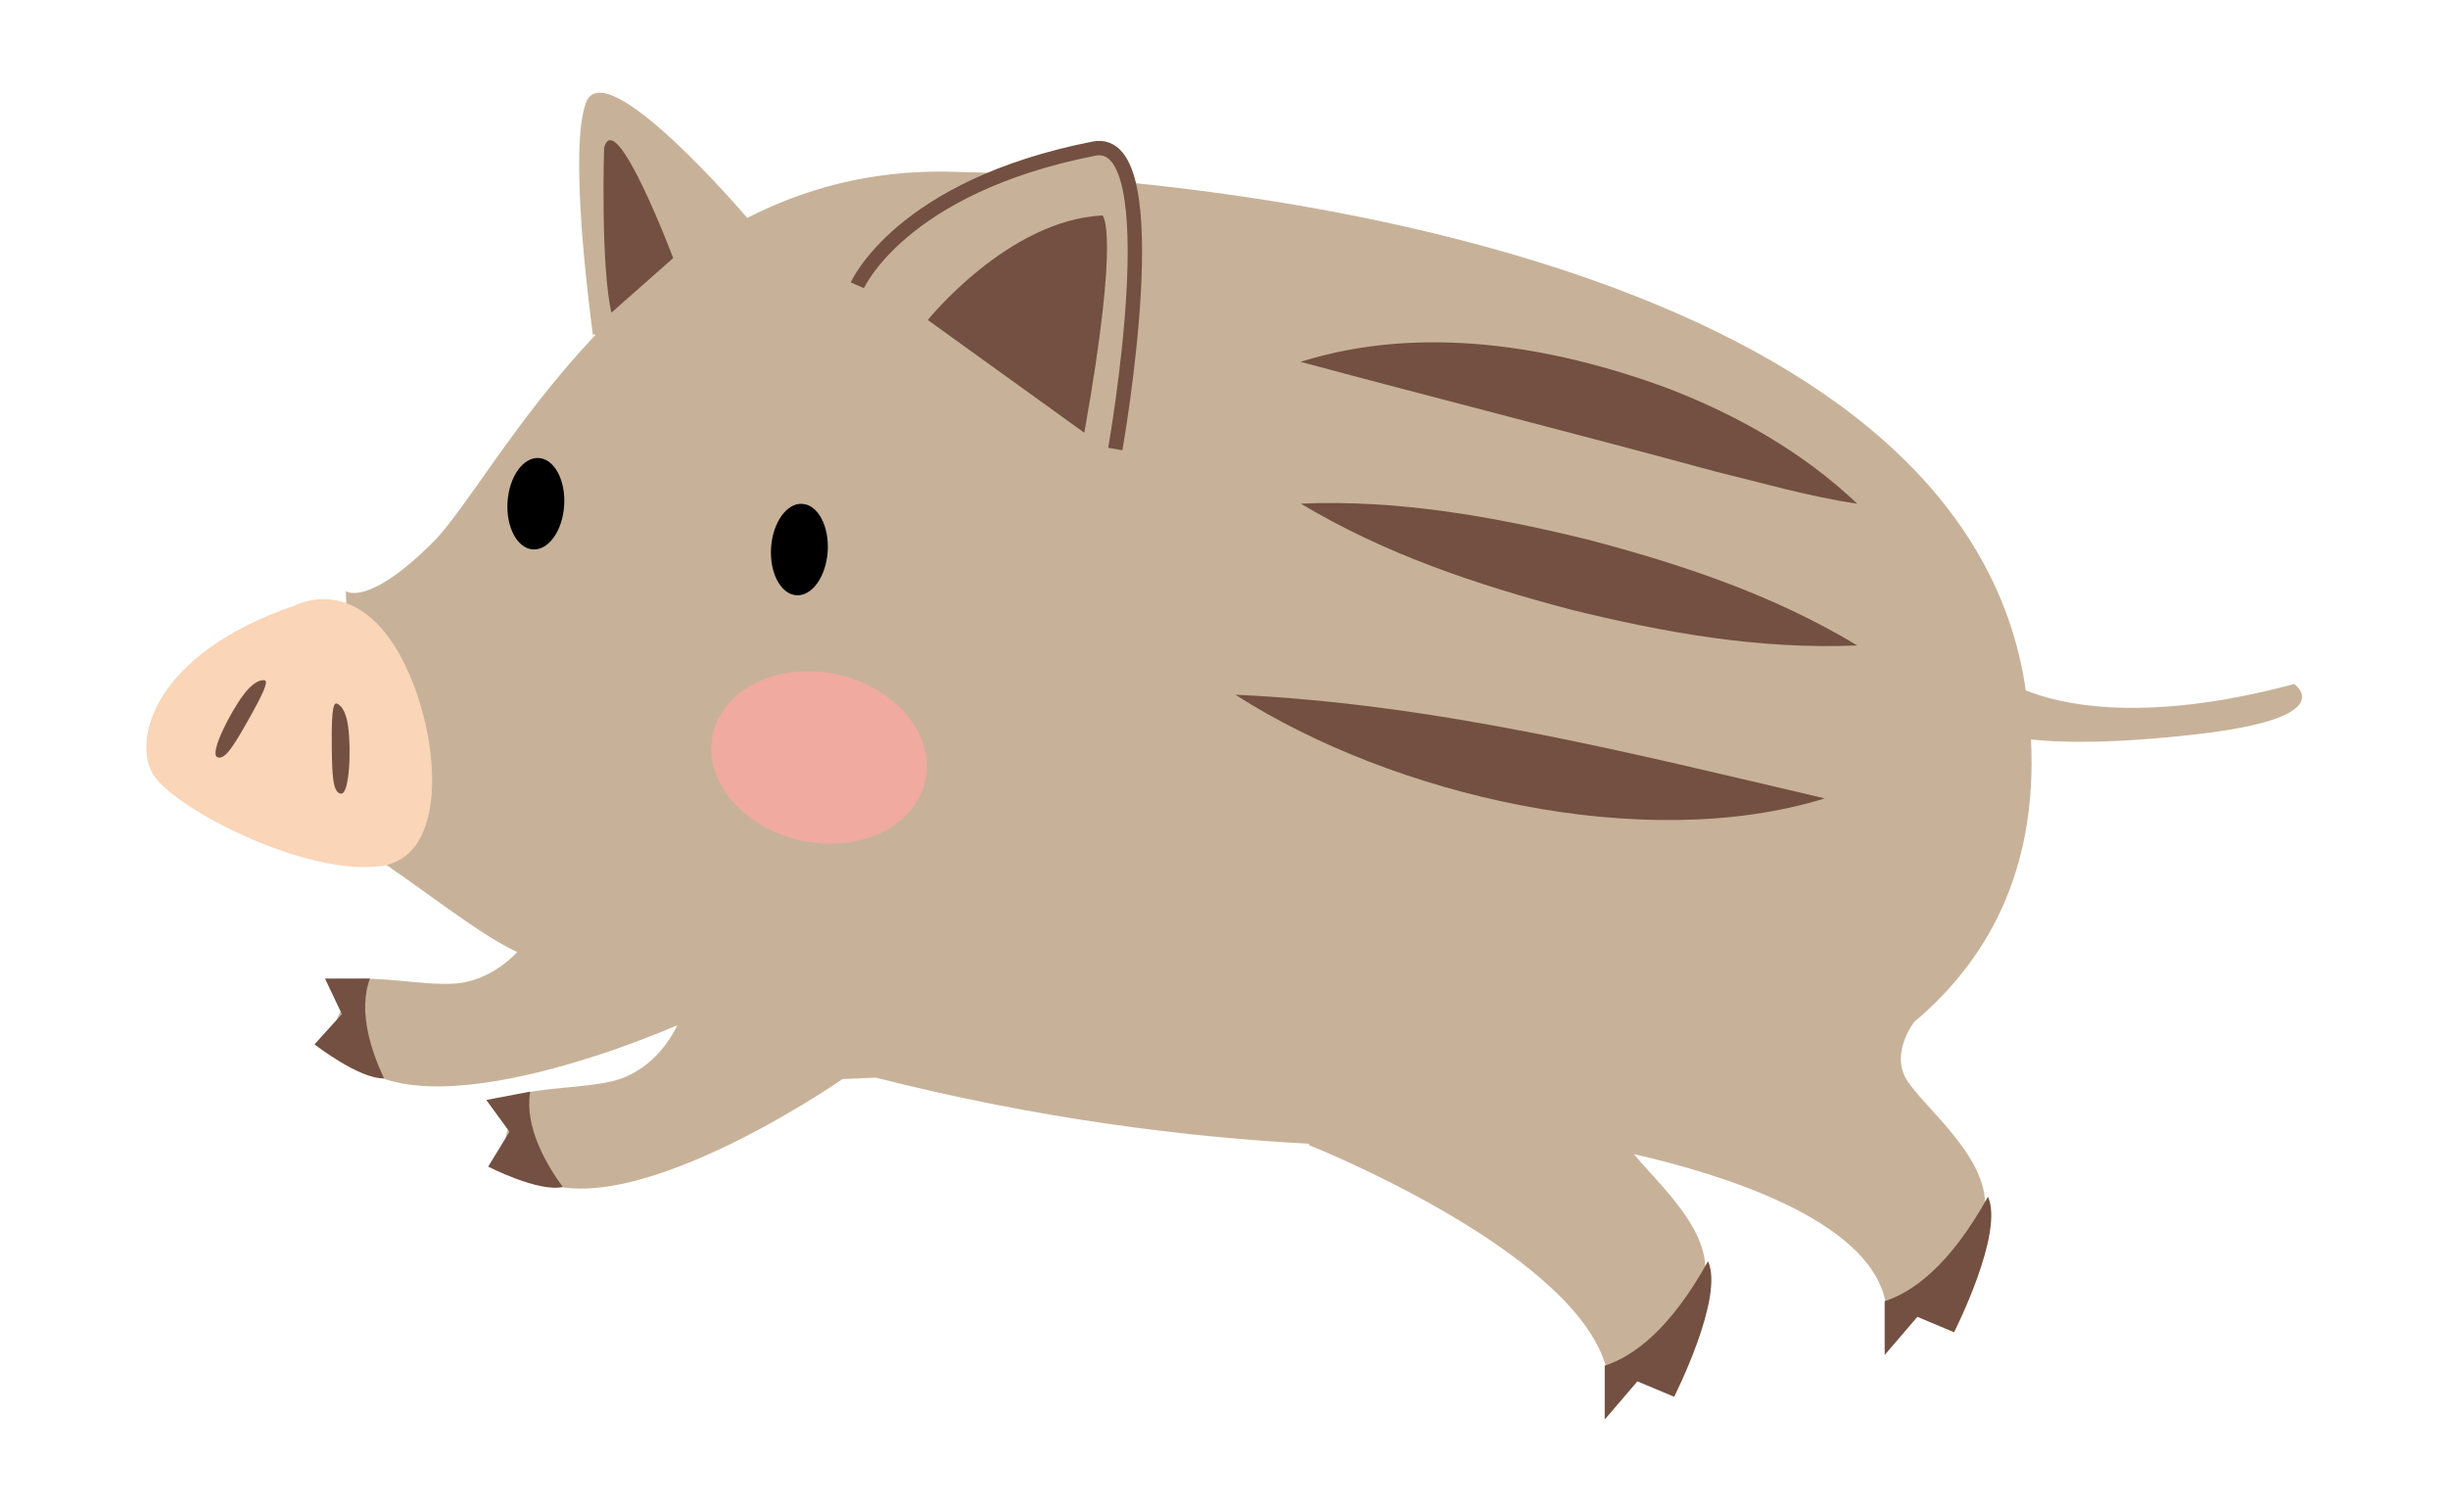 <svg xmlns="http://www.w3.org/2000/svg" id="_&#x30EC;&#x30A4;&#x30E4;&#x30FC;_2" data-name="&#x30EC;&#x30A4;&#x30E4;&#x30FC;_2" viewBox="0 0 170 105"><defs><style>      .cls-1 {        fill-rule: evenodd;        stroke: #735041;        stroke-miterlimit: 10;      }      .cls-1, .cls-2 {        fill: #c7b299;      }      .cls-3 {        fill: #f0aaa0;      }      .cls-4 {        fill: #735041;      }      .cls-5 {        fill: #fad5b7;      }    </style></defs><path class="cls-2" d="M159.3,47.5c-10.76,2.89-16.57,1.29-18.63.43-.02-.15-.04-.3-.06-.45-4.67-28.8-53.69-35.24-74.91-35.56-5.28-.08-9.85,1.19-13.81,3.21h0s-9.87-11.6-11.2-8c-1.17,3.19.17,13.78.49,16.18.01-.09.06-.13.17-.05-.05.05-.1.11-.15.16,0-.03,0-.07-.02-.11,0,.04,0,.08,0,.13-5.42,5.77-8.89,11.99-11.1,14.2-4.55,4.55-6.06,3.41-6.06,3.41l.5,17.56c3.09,1.68,8.33,6.11,11.4,7.5-.84.88-2.04,1.76-3.66,2.1-1.81.37-4.92-.31-7.13-.24-1.15.03-.15.27-.5.95s-2.05,1.82-.99,3.65c4.01,6.92,22-.77,23.4-1.38-.6,1.22-1.72,2.81-3.7,3.63-1.71.7-4.89.62-7.05,1.1-1.12.25-.1.29-.31,1.03s-1.67,2.17-.29,3.77c5.44,6.29,22.82-5.79,22.82-5.79l2.31-.1c11.32,2.88,21.65,4.14,30.09,4.59v.1s18,7.14,20.55,15.16c.73,2.3,1.32.92,2.14.75,1.99-.42,4.3-4.15,4.76-6.71.58-3.23-3.25-6.55-4.89-8.58,6.05,1.38,16.11,4.49,17.42,10.05.55,2.35,1.32.92,2.14.75,1.99-.42,4.3-4.15,4.76-6.71.65-3.62-4.25-7.37-5.39-9.26-1.14-1.89.54-4.02.54-4.02h0c4.87-4.09,8.58-10.27,8.1-19.6,1.96.21,5.52.32,11.46-.36,10.23-1.16,6.82-3.49,6.82-3.49Z"></path><path class="cls-1" d="M77.45,31.18s3.89-21.91-1.48-20.86c-13.43,2.64-16.43,9.49-16.43,9.49"></path><ellipse cx="55.5" cy="38.15" rx="3.18" ry="1.97" transform="translate(13.87 91.09) rotate(-86.31)"></ellipse><ellipse cx="37.21" cy="34.97" rx="3.18" ry="1.97" transform="translate(-.08 69.86) rotate(-86.31)"></ellipse><path class="cls-5" d="M20.52,42.03s3.73-2.01,6.81,2.72c3.08,4.73,4.36,14.69-.89,15.39-5.25.7-14.24-3.95-15.77-6.31-1.53-2.36-.02-8.47,9.86-11.8Z"></path><path class="cls-4" d="M23.34,48.84s.62.07.83,1.58c.23,1.6.1,4.72-.48,4.69s-.63-1.26-.65-3.31c-.02-2.05.06-2.94.3-2.95Z"></path><path class="cls-4" d="M18.41,47.25s-.57-.23-1.49.98c-.97,1.29-2.37,4.08-1.84,4.34s1.16-.8,2.17-2.59c1.01-1.78,1.37-2.6,1.16-2.73Z"></path><path class="cls-4" d="M138.06,83.09c-2.64,4.77-5.21,6.63-7.18,7.26v3.74l2.27-2.65,2.55,1.07s3.51-6.91,2.35-9.42c0,0,0,0,0,0Z"></path><path class="cls-4" d="M118.62,87.57c-2.64,4.77-5.21,6.63-7.18,7.26v3.74l2.27-2.65,2.55,1.07s3.51-6.91,2.35-9.42c0,0,0,0,0,0Z"></path><path class="cls-4" d="M36.83,75.8l-3.06.58,1.61,2.21-1.48,2.42s3.51,1.8,5.18,1.41c-1.17-1.6-2.67-4.2-2.26-6.63Z"></path><path class="cls-4" d="M25.68,67.95h-3.11l1.17,2.47-1.9,2.1s3.11,2.42,4.83,2.36c-.85-1.79-1.84-4.63-.98-6.93Z"></path><path class="cls-4" d="M90.33,34.97c6.83-.28,13.4.9,19.94,2.5,6.52,1.72,12.85,3.82,18.71,7.35-6.84.29-13.4-.89-19.94-2.5-6.52-1.73-12.84-3.83-18.71-7.35h0Z"></path><path class="cls-4" d="M90.33,25.12c8.34-2.61,17.42-1.13,25.45,1.83,4.83,1.85,9.43,4.45,13.2,8.03-3.42-.51-6.61-1.45-9.9-2.25-8.99-2.45-19.74-5.18-28.75-7.6h0Z"></path><path class="cls-4" d="M85.79,48.24c14.04.65,27.29,4.01,40.93,7.2-12.56,3.89-30.03-.2-40.93-7.2h0Z"></path><path class="cls-4" d="M64.43,22.22s5.56-6.93,12.13-7.26c0,0,1.26.94-1.26,15.09"></path><path class="cls-4" d="M46.75,17.92s-4.04-10.71-4.8-7.63c0,0-.25,8.13.51,11.42"></path><ellipse class="cls-3" cx="56.88" cy="52.6" rx="5.9" ry="7.55" transform="translate(-6.69 96.88) rotate(-77.62)"></ellipse></svg>